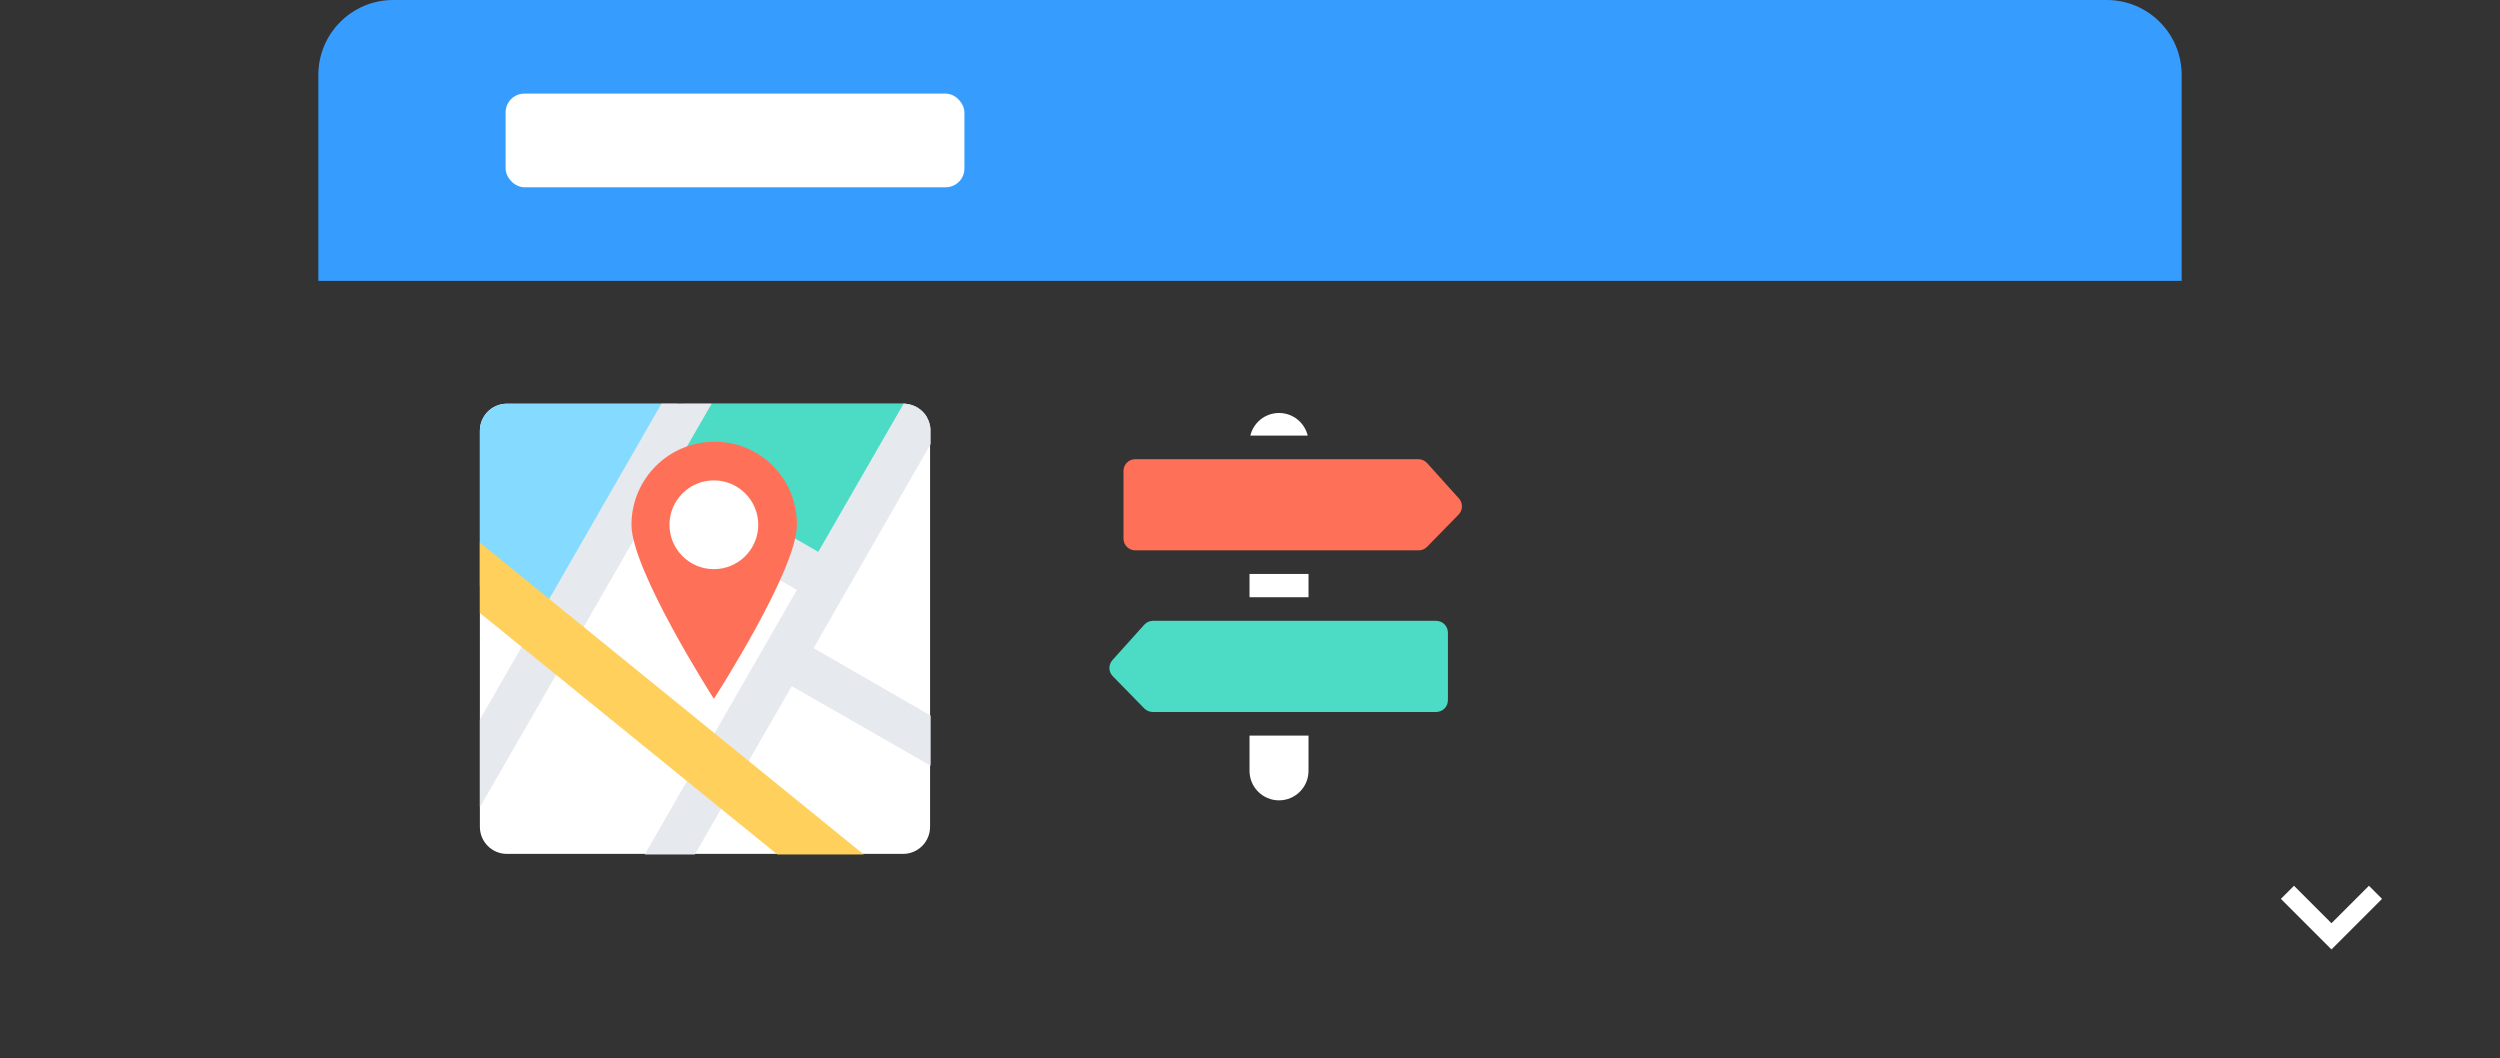 <?xml version="1.0" encoding="utf-8"?>
<svg width="267" height="113" viewBox="0 0 267 113" fill="none" xmlns="http://www.w3.org/2000/svg">
  <rect x="0" y="0" width="267" height="113" fill="#333333" stroke="none"/>
  <path d="M34 8C34 3.582 37.582 0 42 0H225C229.418 0 233 3.582 233 8V30H34V8Z" fill="#369DFF"/>
  <rect x="54" y="10" width="49" height="10" rx="2" fill="white"/>
  <path d="M249 101.4L243.6 96L245 94.6L249 98.6L253 94.6L254.4 96L249 101.4Z" fill="white"/>
  <path style="fill: rgb(255, 255, 255);" d="M 96.501 43.117 L 54.141 43.117 C 52.541 43.117 51.251 44.41 51.251 46.01 L 51.251 88.303 C 51.251 89.904 52.541 91.196 54.141 91.196 L 96.441 91.196 C 98.041 91.196 99.331 89.904 99.331 88.303 L 99.331 46.01 C 99.391 44.41 98.101 43.117 96.501 43.117 Z"/>
  <path style="fill: rgb(76, 219, 196);" d="M 98.591 44.04 L 88.561 61.955 L 68.921 50.381 L 72.981 43.117 L 96.441 43.117 C 96.501 43.117 96.501 43.117 96.561 43.117 C 96.681 43.117 96.741 43.117 96.871 43.179 C 96.931 43.179 96.991 43.179 96.991 43.179 C 97.611 43.302 98.161 43.61 98.591 44.04 C 98.531 43.979 98.531 43.979 98.591 44.04 Z"/>
  <path style="fill: rgb(132, 219, 255);" d="M 72.371 43.117 L 58.951 68.542 L 51.251 62.57 L 51.251 46.01 C 51.251 44.41 52.541 43.117 54.141 43.117 C 54.141 43.117 72.371 43.117 72.371 43.117 Z"/>
  <path style="fill: rgb(230, 233, 238);" d="M 99.391 47.426 L 86.891 69.219 L 99.391 76.422 L 99.391 81.778 L 84.561 73.282 L 74.211 91.258 L 68.861 91.258 L 85.111 63.001 L 69.721 54.136 L 51.251 86.21 L 51.251 76.853 L 70.641 43.117 L 76.001 43.117 L 72.001 50.073 L 87.391 58.938 L 96.501 43.117 C 96.561 43.117 96.561 43.117 96.621 43.117 C 96.741 43.117 96.811 43.117 96.931 43.179 C 96.991 43.179 97.051 43.179 97.051 43.179 C 97.611 43.302 98.101 43.548 98.531 43.979 C 98.591 44.04 98.651 44.102 98.711 44.164 C 98.771 44.225 98.841 44.287 98.901 44.41 C 98.961 44.471 99.021 44.533 99.021 44.656 C 99.151 44.841 99.211 45.025 99.271 45.21 C 99.271 45.272 99.331 45.395 99.331 45.456 C 99.331 45.579 99.391 45.641 99.391 45.764 C 99.391 45.887 99.391 45.949 99.391 46.072 L 99.391 47.426 Z"/>
  <polygon style="fill: rgb(255, 208, 91);" points="92.251 91.258 83.021 91.258 51.251 65.464 51.251 57.953"/>
  <path style="fill: rgb(255, 112, 88);" d="M 85.111 56.045 C 85.111 60.908 76.241 74.636 76.241 74.636 C 76.241 74.636 67.441 60.908 67.441 56.045 C 67.441 51.181 71.381 47.18 76.311 47.18 C 81.231 47.18 85.111 51.12 85.111 56.045 Z"/>
  <circle style="fill: rgb(255, 255, 255);" cx="76.241" cy="56.045" r="4.74"/>
  <g transform="matrix(0.569, 0, 0, 1, 87.371, -413.019)" style="">
    <path d="M550.55,910v-89.7h-150V910c0,41.4,33.6,75,75,75S550.55,951.5,550.55,910z"/>
    <rect x="400.55" y="409.3" width="150" height="59.2"/>
    <path d="M475.55,0c-35.4,0-65.1,24.5-72.9,57.5h145.9C540.55,24.5,510.951,0,475.55,0z"/>
    <path d="M52.85,669.4l80.1,81.899c5.6,5.8,13.4,9,21.4,9h246.101h150h324.6c16.6,0,30-13.399,30-30V558.5c0-16.6-13.4-30-30-30 h-324.5h-150h-245.4c-8.5,0-16.6,3.6-22.3,9.9l-80.9,90C41.35,640.2,41.75,658.1,52.85,669.4z"/>
    <path d="M110.05,117.5c-16.6,0-30,13.4-30,30v171.8c0,16.6,13.4,30,30,30h290.4h150H830.65c8.101,0,15.801-3.2,21.4-9l80.1-81.9 c11.101-11.3,11.5-29.3,0.9-41l-80.9-90c-5.699-6.3-13.8-9.9-22.3-9.9h-279.3h-150H110.05z"/>
  </g>
  <g transform="matrix(1, 0, 0, 1, -405.589, -411.875)">
    <path d="M550.55,910v-89.7h-150V910c0,41.4,33.6,75,75,75S550.55,951.5,550.55,910z"/>
    <rect x="400.55" y="409.3" width="150" height="59.2"/>
    <path d="M475.55,0c-35.4,0-65.1,24.5-72.9,57.5h145.9C540.55,24.5,510.951,0,475.55,0z"/>
    <path d="M52.85,669.4l80.1,81.899c5.6,5.8,13.4,9,21.4,9h246.101h150h324.6c16.6,0,30-13.399,30-30V558.5c0-16.6-13.4-30-30-30 h-324.5h-150h-245.4c-8.5,0-16.6,3.6-22.3,9.9l-80.9,90C41.35,640.2,41.75,658.1,52.85,669.4z"/>
    <path d="M110.05,117.5c-16.6,0-30,13.4-30,30v171.8c0,16.6,13.4,30,30,30h290.4h150H830.65c8.101,0,15.801-3.2,21.4-9l80.1-81.9 c11.101-11.3,11.5-29.3,0.9-41l-80.9-90c-5.699-6.3-13.8-9.9-22.3-9.9h-279.3h-150H110.05z"/>
  </g>
  <g transform="matrix(1, 0, 0, 1, -458.643, -434.132)">
    <path d="M550.55,910v-89.7h-150V910c0,41.4,33.6,75,75,75S550.55,951.5,550.55,910z"/>
    <rect x="400.55" y="409.3" width="150" height="59.2"/>
    <path d="M475.55,0c-35.4,0-65.1,24.5-72.9,57.5h145.9C540.55,24.5,510.951,0,475.55,0z"/>
    <path d="M52.85,669.4l80.1,81.899c5.6,5.8,13.4,9,21.4,9h246.101h150h324.6c16.6,0,30-13.399,30-30V558.5c0-16.6-13.4-30-30-30 h-324.5h-150h-245.4c-8.5,0-16.6,3.6-22.3,9.9l-80.9,90C41.35,640.2,41.75,658.1,52.85,669.4z"/>
    <path d="M110.05,117.5c-16.6,0-30,13.4-30,30v171.8c0,16.6,13.4,30,30,30h290.4h150H830.65c8.101,0,15.801-3.2,21.4-9l80.1-81.9 c11.101-11.3,11.5-29.3,0.9-41l-80.9-90c-5.699-6.3-13.8-9.9-22.3-9.9h-279.3h-150H110.05z"/>
  </g>
  <g transform="matrix(1, 0, 0, 1, -439.578, -435.889)">
    <path d="M550.55,910v-89.7h-150V910c0,41.4,33.6,75,75,75S550.55,951.5,550.55,910z"/>
    <rect x="400.55" y="409.3" width="150" height="59.2"/>
    <path d="M475.55,0c-35.4,0-65.1,24.5-72.9,57.5h145.9C540.55,24.5,510.951,0,475.55,0z"/>
    <path d="M52.85,669.4l80.1,81.899c5.6,5.8,13.4,9,21.4,9h246.101h150h324.6c16.6,0,30-13.399,30-30V558.5c0-16.6-13.4-30-30-30 h-324.5h-150h-245.4c-8.5,0-16.6,3.6-22.3,9.9l-80.9,90C41.35,640.2,41.75,658.1,52.85,669.4z"/>
    <path d="M110.05,117.5c-16.6,0-30,13.4-30,30v171.8c0,16.6,13.4,30,30,30h290.4h150H830.65c8.101,0,15.801-3.2,21.4-9l80.1-81.9 c11.101-11.3,11.5-29.3,0.9-41l-80.9-90c-5.699-6.3-13.8-9.9-22.3-9.9h-279.3h-150H110.05z"/>
  </g>
  <g transform="matrix(1, 0, 0, 1, -353.709, -438.889)">
    <path d="M550.55,910v-89.7h-150V910c0,41.4,33.6,75,75,75S550.55,951.5,550.55,910z"/>
    <rect x="400.55" y="409.3" width="150" height="59.2"/>
    <path d="M475.55,0c-35.4,0-65.1,24.5-72.9,57.5h145.9C540.55,24.5,510.951,0,475.55,0z"/>
    <path d="M52.85,669.4l80.1,81.899c5.6,5.8,13.4,9,21.4,9h246.101h150h324.6c16.6,0,30-13.399,30-30V558.5c0-16.6-13.4-30-30-30 h-324.5h-150h-245.4c-8.5,0-16.6,3.6-22.3,9.9l-80.9,90C41.35,640.2,41.75,658.1,52.85,669.4z"/>
    <path d="M110.05,117.5c-16.6,0-30,13.4-30,30v171.8c0,16.6,13.4,30,30,30h290.4h150H830.65c8.101,0,15.801-3.2,21.4-9l80.1-81.9 c11.101-11.3,11.5-29.3,0.9-41l-80.9-90c-5.699-6.3-13.8-9.9-22.3-9.9h-279.3h-150H110.05z"/>
  </g>
  <g transform="matrix(1, 0, 0, 1, -354.087, -434.706)">
    <path d="M550.55,910v-89.7h-150V910c0,41.4,33.6,75,75,75S550.55,951.5,550.55,910z"/>
    <rect x="400.55" y="409.3" width="150" height="59.2"/>
    <path d="M475.55,0c-35.4,0-65.1,24.5-72.9,57.5h145.9C540.55,24.5,510.951,0,475.55,0z"/>
    <path d="M52.85,669.4l80.1,81.899c5.6,5.8,13.4,9,21.4,9h246.101h150h324.6c16.6,0,30-13.399,30-30V558.5c0-16.6-13.4-30-30-30 h-324.5h-150h-245.4c-8.5,0-16.6,3.6-22.3,9.9l-80.9,90C41.35,640.2,41.75,658.1,52.85,669.4z"/>
    <path d="M110.05,117.5c-16.6,0-30,13.4-30,30v171.8c0,16.6,13.4,30,30,30h290.4h150H830.65c8.101,0,15.801-3.2,21.4-9l80.1-81.9 c11.101-11.3,11.5-29.3,0.9-41l-80.9-90c-5.699-6.3-13.8-9.9-22.3-9.9h-279.3h-150H110.05z"/>
  </g>
  <g transform="matrix(1, 0, 0, 1, -1124.65, -1265.311)">
    <path d="M550.55,910v-89.7h-150V910c0,41.4,33.6,75,75,75S550.55,951.5,550.55,910z"/>
    <rect x="400.55" y="409.3" width="150" height="59.2"/>
    <path d="M475.55,0c-35.4,0-65.1,24.5-72.9,57.5h145.9C540.55,24.5,510.951,0,475.55,0z"/>
    <path d="M52.85,669.4l80.1,81.899c5.6,5.8,13.4,9,21.4,9h246.101h150h324.6c16.6,0,30-13.399,30-30V558.5c0-16.6-13.4-30-30-30 h-324.5h-150h-245.4c-8.5,0-16.6,3.6-22.3,9.9l-80.9,90C41.35,640.2,41.75,658.1,52.85,669.4z"/>
    <path d="M110.05,117.5c-16.6,0-30,13.4-30,30v171.8c0,16.6,13.4,30,30,30h290.4h150H830.65c8.101,0,15.801-3.2,21.4-9l80.1-81.9 c11.101-11.3,11.5-29.3,0.9-41l-80.9-90c-5.699-6.3-13.8-9.9-22.3-9.9h-279.3h-150H110.05z"/>
  </g>
  <g transform="matrix(1, 0, 0, 1, -277.432, -294.993)">
    <path d="M550.55,910v-89.7h-150V910c0,41.4,33.6,75,75,75S550.55,951.5,550.55,910z"/>
    <rect x="400.55" y="409.3" width="150" height="59.2"/>
    <path d="M475.55,0c-35.4,0-65.1,24.5-72.9,57.5h145.9C540.55,24.5,510.951,0,475.55,0z"/>
    <path d="M52.85,669.4l80.1,81.899c5.6,5.8,13.4,9,21.4,9h246.101h150h324.6c16.6,0,30-13.399,30-30V558.5c0-16.6-13.4-30-30-30 h-324.5h-150h-245.4c-8.5,0-16.6,3.6-22.3,9.9l-80.9,90C41.35,640.2,41.75,658.1,52.85,669.4z"/>
    <path d="M110.05,117.5c-16.6,0-30,13.4-30,30v171.8c0,16.6,13.4,30,30,30h290.4h150H830.65c8.101,0,15.801-3.2,21.4-9l80.1-81.9 c11.101-11.3,11.5-29.3,0.9-41l-80.9-90c-5.699-6.3-13.8-9.9-22.3-9.9h-279.3h-150H110.05z"/>
  </g>
  <g transform="matrix(0.042, 0, 0, 0.042, 116.626, 44.107)" style="">
    <path d="M550.55,910v-89.7h-150V910c0,41.4,33.6,75,75,75S550.55,951.5,550.55,910z" style="fill: rgb(255, 255, 255);"/>
    <rect x="400.55" y="409.3" width="150" height="59.2" style="fill: rgb(255, 255, 255);"/>
    <path d="M475.55,0c-35.4,0-65.1,24.5-72.9,57.5h145.9C540.55,24.5,510.951,0,475.55,0z" style="fill: rgb(255, 255, 255);"/>
    <path d="M52.85,669.4l80.1,81.899c5.6,5.8,13.4,9,21.4,9h246.101h150h324.6c16.6,0,30-13.399,30-30V558.5c0-16.6-13.4-30-30-30 h-324.5h-150h-245.4c-8.5,0-16.6,3.6-22.3,9.9l-80.9,90C41.35,640.2,41.75,658.1,52.85,669.4z" style="fill: rgb(76, 219, 196);"/>
    <path d="M110.05,117.5c-16.6,0-30,13.4-30,30v171.8c0,16.6,13.4,30,30,30h290.4h150H830.65c8.101,0,15.801-3.2,21.4-9l80.1-81.9 c11.101-11.3,11.5-29.3,0.9-41l-80.9-90c-5.699-6.3-13.8-9.9-22.3-9.9h-279.3h-150H110.05z" style="fill: rgb(255, 112, 88);"/>
  </g>
</svg>